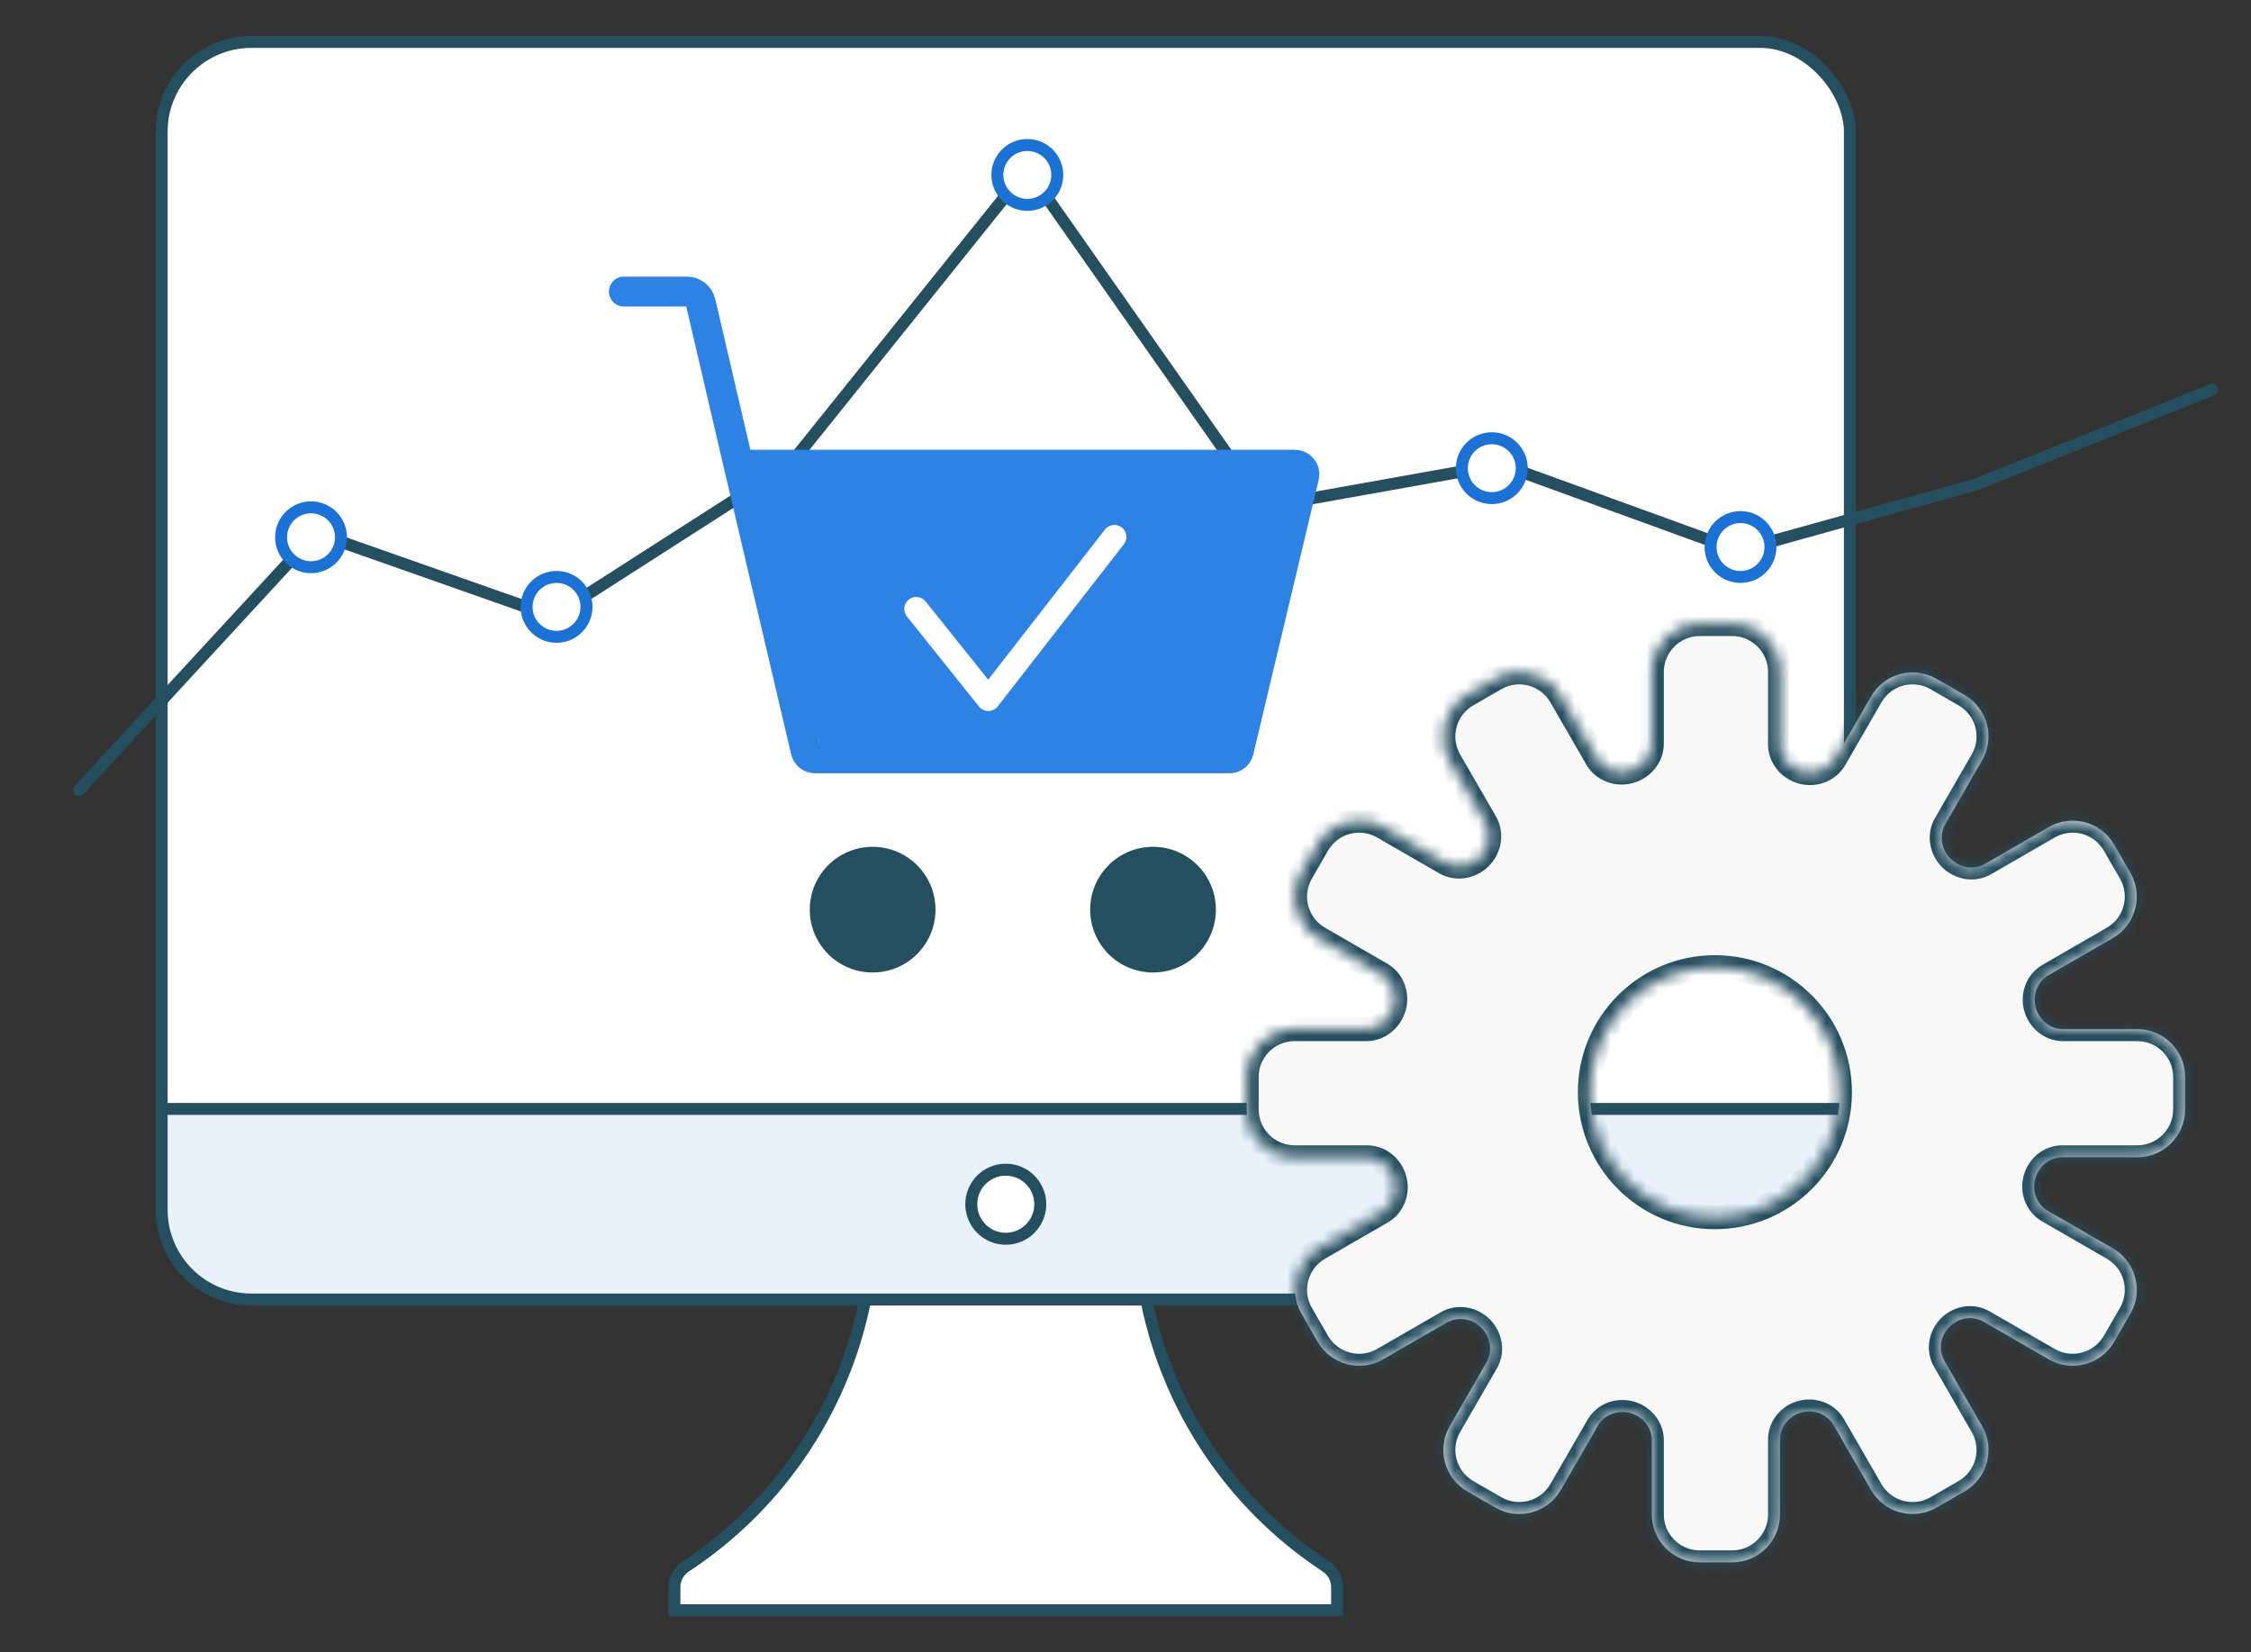 <?xml version="1.0" encoding="UTF-8"?> <svg xmlns="http://www.w3.org/2000/svg" width="188" height="138" viewBox="0 0 188 138" fill="none"><rect x="0" y="0" width="188" height="138" fill="#333333" stroke="none"/> <rect x="13.5" y="3.5" width="141" height="105.051" rx="7.5" fill="white" stroke="#254E5F"></rect> <path d="M6.592 65.991L25.943 45.005C26.213 44.711 26.633 44.607 27.01 44.74L45.725 51.328C46.016 51.431 46.338 51.393 46.597 51.227L65.845 38.888C65.936 38.83 66.018 38.757 66.085 38.672L84.947 15.173C85.364 14.654 86.162 14.679 86.545 15.225L105.211 41.815C105.434 42.133 105.822 42.293 106.205 42.225L125.11 38.847C125.283 38.816 125.462 38.832 125.627 38.892L144.87 45.889C145.066 45.96 145.279 45.968 145.48 45.912L164.969 40.492L184.766 32.543" stroke="#254E5F" stroke-linecap="round" stroke-linejoin="round"></path> <path d="M88.302 14.612C88.302 15.992 87.182 17.112 85.8 17.112C84.418 17.112 83.299 15.992 83.299 14.612C83.299 13.232 84.418 12.112 85.8 12.112C87.182 12.112 88.302 13.232 88.302 14.612Z" fill="white" stroke="#1B71D4"></path> <path d="M147.866 45.693C147.866 47.074 146.747 48.193 145.365 48.193C143.983 48.193 142.863 47.074 142.863 45.693C142.863 44.313 143.983 43.193 145.365 43.193C146.747 43.193 147.866 44.313 147.866 45.693Z" fill="white" stroke="#1B71D4"></path> <path d="M127.095 39.107C127.095 40.487 125.975 41.607 124.593 41.607C123.212 41.607 122.092 40.487 122.092 39.107C122.092 37.727 123.212 36.607 124.593 36.607C125.975 36.607 127.095 37.727 127.095 39.107Z" fill="white" stroke="#1B71D4"></path> <path d="M48.983 50.693C48.983 52.074 47.864 53.193 46.482 53.193C45.1 53.193 43.98 52.074 43.98 50.693C43.98 49.313 45.1 48.193 46.482 48.193C47.864 48.193 48.983 49.313 48.983 50.693Z" fill="white" stroke="#1B71D4"></path> <path d="M28.478 44.878C28.478 46.258 27.358 47.378 25.976 47.378C24.594 47.378 23.475 46.258 23.475 44.878C23.475 43.498 24.594 42.378 25.976 42.378C27.358 42.378 28.478 43.498 28.478 44.878Z" fill="white" stroke="#1B71D4"></path> <path d="M72.397 107.82L72.587 106.731H95.414L95.605 107.82C97.259 117.256 102.737 125.59 110.743 130.85C111.325 131.232 111.675 131.881 111.675 132.577V134.5H56.326V132.577C56.326 131.881 56.676 131.232 57.258 130.85C65.265 125.59 70.743 117.256 72.397 107.82Z" fill="white" stroke="#254E5F"></path> <path d="M13.5 92.628H154.5V101.051C154.5 105.193 151.142 108.551 147 108.551H21C16.858 108.551 13.5 105.193 13.5 101.051V92.628Z" fill="#E9F2FB" stroke="#254E5F"></path> <path d="M86.882 100.59C86.882 102.183 85.592 103.474 84.001 103.474C82.41 103.474 81.12 102.183 81.12 100.59C81.12 98.996 82.41 97.705 84.001 97.705C85.592 97.705 86.882 98.996 86.882 100.59Z" fill="white" stroke="#254E5F"></path> <path d="M68.544 62.486L61.828 38.753L107.77 39.38L102.487 62.486H68.544Z" fill="#2E82E4"></path> <path d="M52.105 24.354L57.369 24.354C57.918 24.354 58.395 24.732 58.52 25.267L61.678 38.822M61.678 38.822L67.297 62.737C67.381 63.092 67.698 63.344 68.064 63.344H102.686C103.05 63.344 103.367 63.094 103.452 62.739L108.917 39.792C109.035 39.297 108.66 38.822 108.151 38.822H61.678Z" stroke="#2E82E4" stroke-width="2.5" stroke-linecap="round"></path> <circle cx="72.881" cy="75.983" r="5.25" fill="#254E5F"></circle> <circle cx="96.299" cy="75.983" r="5.25" fill="#254E5F"></circle> <path d="M76.524 50.867L82.542 58.389L93.073 44.849" stroke="white" stroke-width="2" stroke-linecap="round" stroke-linejoin="round"></path> <mask id="path-16-inside-1_1770_2686" fill="white"> <path fill-rule="evenodd" clip-rule="evenodd" d="M148.663 56.128C148.663 53.919 146.872 52.128 144.663 52.128H141.96C139.751 52.128 137.96 53.919 137.96 56.128V62.118C137.96 63.223 137.164 64.164 136.096 64.448C135.033 64.73 133.897 64.307 133.347 63.354L130.352 58.166C129.247 56.253 126.801 55.598 124.888 56.702L122.546 58.054C120.633 59.159 119.978 61.605 121.082 63.518L124.071 68.694C124.623 69.651 124.413 70.857 123.632 71.638C122.852 72.418 121.645 72.628 120.689 72.076L115.513 69.088C113.6 67.983 111.154 68.639 110.049 70.552L108.698 72.893C107.593 74.806 108.248 77.253 110.162 78.357L115.349 81.352C116.302 81.902 116.725 83.038 116.443 84.102C116.159 85.169 115.218 85.965 114.113 85.965H108.123C105.914 85.965 104.123 87.756 104.123 89.965V92.668C104.123 94.877 105.914 96.668 108.123 96.668H114.17C115.263 96.668 116.196 97.451 116.482 98.506C116.77 99.566 116.35 100.703 115.399 101.253L110.162 104.276C108.249 105.381 107.593 107.827 108.698 109.74L110.049 112.082C111.154 113.995 113.6 114.65 115.513 113.546L120.825 110.479C121.762 109.938 122.944 110.14 123.712 110.902C124.485 111.669 124.694 112.859 124.149 113.803L121.082 119.115C119.978 121.028 120.633 123.474 122.547 124.579L124.888 125.931C126.801 127.035 129.247 126.38 130.352 124.466L133.454 119.094C133.991 118.164 135.099 117.749 136.137 118.023C137.182 118.299 137.96 119.22 137.96 120.301V126.505C137.96 128.714 139.751 130.505 141.96 130.505H144.663C146.872 130.505 148.663 128.714 148.663 126.505V120.244C148.663 119.175 149.429 118.262 150.461 117.984C151.496 117.705 152.604 118.116 153.14 119.044L156.271 124.466C157.375 126.379 159.822 127.035 161.735 125.93L164.076 124.579C165.989 123.474 166.645 121.028 165.54 119.114L162.395 113.668C161.862 112.743 162.063 111.577 162.818 110.823C163.572 110.068 164.738 109.867 165.663 110.401L171.11 113.546C173.023 114.65 175.469 113.995 176.574 112.081L177.926 109.74C179.03 107.827 178.375 105.381 176.461 104.276L171.039 101.146C170.111 100.61 169.699 99.501 169.979 98.466C170.257 97.434 171.17 96.668 172.239 96.668H178.5C180.709 96.668 182.5 94.877 182.5 92.668V89.965C182.5 87.756 180.709 85.965 178.5 85.965H172.295C171.215 85.965 170.294 85.187 170.018 84.142C169.744 83.104 170.159 81.996 171.089 81.459L176.461 78.357C178.375 77.253 179.03 74.806 177.926 72.893L176.574 70.552C175.469 68.639 173.023 67.983 171.11 69.088L165.798 72.154C164.854 72.699 163.664 72.49 162.897 71.717C162.135 70.949 161.933 69.767 162.474 68.83L165.54 63.518C166.645 61.605 165.989 59.159 164.076 58.054L161.735 56.703C159.822 55.598 157.375 56.254 156.271 58.167L153.247 63.404C152.698 64.355 151.561 64.775 150.501 64.487C149.446 64.201 148.663 63.268 148.663 62.175V56.128ZM143.225 101.675C148.994 101.675 153.67 96.999 153.67 91.231C153.67 85.462 148.994 80.786 143.225 80.786C137.457 80.786 132.781 85.462 132.781 91.231C132.781 96.999 137.457 101.675 143.225 101.675Z"></path> </mask> <path fill-rule="evenodd" clip-rule="evenodd" d="M148.663 56.128C148.663 53.919 146.872 52.128 144.663 52.128H141.96C139.751 52.128 137.96 53.919 137.96 56.128V62.118C137.96 63.223 137.164 64.164 136.096 64.448C135.033 64.73 133.897 64.307 133.347 63.354L130.352 58.166C129.247 56.253 126.801 55.598 124.888 56.702L122.546 58.054C120.633 59.159 119.978 61.605 121.082 63.518L124.071 68.694C124.623 69.651 124.413 70.857 123.632 71.638C122.852 72.418 121.645 72.628 120.689 72.076L115.513 69.088C113.6 67.983 111.154 68.639 110.049 70.552L108.698 72.893C107.593 74.806 108.248 77.253 110.162 78.357L115.349 81.352C116.302 81.902 116.725 83.038 116.443 84.102C116.159 85.169 115.218 85.965 114.113 85.965H108.123C105.914 85.965 104.123 87.756 104.123 89.965V92.668C104.123 94.877 105.914 96.668 108.123 96.668H114.17C115.263 96.668 116.196 97.451 116.482 98.506C116.77 99.566 116.35 100.703 115.399 101.253L110.162 104.276C108.249 105.381 107.593 107.827 108.698 109.74L110.049 112.082C111.154 113.995 113.6 114.65 115.513 113.546L120.825 110.479C121.762 109.938 122.944 110.14 123.712 110.902C124.485 111.669 124.694 112.859 124.149 113.803L121.082 119.115C119.978 121.028 120.633 123.474 122.547 124.579L124.888 125.931C126.801 127.035 129.247 126.38 130.352 124.466L133.454 119.094C133.991 118.164 135.099 117.749 136.137 118.023C137.182 118.299 137.96 119.22 137.96 120.301V126.505C137.96 128.714 139.751 130.505 141.96 130.505H144.663C146.872 130.505 148.663 128.714 148.663 126.505V120.244C148.663 119.175 149.429 118.262 150.461 117.984C151.496 117.705 152.604 118.116 153.14 119.044L156.271 124.466C157.375 126.379 159.822 127.035 161.735 125.93L164.076 124.579C165.989 123.474 166.645 121.028 165.54 119.114L162.395 113.668C161.862 112.743 162.063 111.577 162.818 110.823C163.572 110.068 164.738 109.867 165.663 110.401L171.11 113.546C173.023 114.65 175.469 113.995 176.574 112.081L177.926 109.74C179.03 107.827 178.375 105.381 176.461 104.276L171.039 101.146C170.111 100.61 169.699 99.501 169.979 98.466C170.257 97.434 171.17 96.668 172.239 96.668H178.5C180.709 96.668 182.5 94.877 182.5 92.668V89.965C182.5 87.756 180.709 85.965 178.5 85.965H172.295C171.215 85.965 170.294 85.187 170.018 84.142C169.744 83.104 170.159 81.996 171.089 81.459L176.461 78.357C178.375 77.253 179.03 74.806 177.926 72.893L176.574 70.552C175.469 68.639 173.023 67.983 171.11 69.088L165.798 72.154C164.854 72.699 163.664 72.49 162.897 71.717C162.135 70.949 161.933 69.767 162.474 68.83L165.54 63.518C166.645 61.605 165.989 59.159 164.076 58.054L161.735 56.703C159.822 55.598 157.375 56.254 156.271 58.167L153.247 63.404C152.698 64.355 151.561 64.775 150.501 64.487C149.446 64.201 148.663 63.268 148.663 62.175V56.128ZM143.225 101.675C148.994 101.675 153.67 96.999 153.67 91.231C153.67 85.462 148.994 80.786 143.225 80.786C137.457 80.786 132.781 85.462 132.781 91.231C132.781 96.999 137.457 101.675 143.225 101.675Z" fill="#F8F8F8"></path> <path d="M153.247 63.404L152.381 62.904L153.247 63.404ZM161.735 56.703L161.235 57.569L161.735 56.703ZM156.271 58.167L155.405 57.667L156.271 58.167ZM164.076 58.054L164.576 57.188L164.076 58.054ZM162.474 68.83L161.608 68.33L162.474 68.83ZM165.798 72.154L166.298 73.021L165.798 72.154ZM176.574 70.552L175.708 71.052L176.574 70.552ZM171.11 69.088L170.61 68.222L171.11 69.088ZM176.461 78.357L176.961 79.223L176.461 78.357ZM177.926 72.893L178.792 72.393L177.926 72.893ZM171.089 81.459L171.589 82.325L171.089 81.459ZM171.039 101.146L170.539 102.012L171.039 101.146ZM177.926 109.74L178.792 110.24L177.926 109.74ZM171.11 113.546L170.61 114.412L171.11 113.546ZM176.574 112.081L175.708 111.581L176.574 112.081ZM165.663 110.401L165.163 111.267L165.663 110.401ZM162.395 113.668L163.262 113.168L162.395 113.668ZM164.076 124.579L164.576 125.445L164.076 124.579ZM165.54 119.114L164.674 119.614L165.54 119.114ZM161.735 125.93L162.235 126.796L161.735 125.93ZM153.14 119.044L154.006 118.544L153.14 119.044ZM121.082 119.115L120.216 118.615L121.082 119.115ZM122.547 124.579L123.047 123.713L122.547 124.579ZM120.825 110.479L120.325 109.613L120.825 110.479ZM115.513 113.546L115.013 112.68L115.513 113.546ZM110.162 104.276L109.662 103.41L110.162 104.276ZM108.698 109.74L107.832 110.24L108.698 109.74ZM115.399 101.253L115.899 102.119L115.399 101.253ZM115.349 81.352L114.849 82.218L115.349 81.352ZM115.513 69.088L116.013 68.222L115.513 69.088ZM110.049 70.552L109.183 70.052L110.049 70.552ZM124.071 68.694L123.205 69.194L124.071 68.694ZM124.888 56.702L124.388 55.836L124.888 56.702ZM141.96 53.128H144.663V51.128H141.96V53.128ZM138.96 62.118V56.128H136.96V62.118H138.96ZM129.486 58.666L132.481 63.854L134.213 62.854L131.218 57.666L129.486 58.666ZM123.046 58.92L125.388 57.568L124.388 55.836L122.046 57.188L123.046 58.92ZM124.937 68.194L121.948 63.018L120.216 64.018L123.205 69.194L124.937 68.194ZM115.013 69.954L120.189 72.942L121.189 71.21L116.013 68.222L115.013 69.954ZM109.564 73.393L110.915 71.052L109.183 70.052L107.832 72.393L109.564 73.393ZM115.849 80.486L110.662 77.491L109.662 79.223L114.849 82.218L115.849 80.486ZM108.123 86.965H114.113V84.965H108.123V86.965ZM105.123 92.668V89.965H103.123V92.668H105.123ZM114.17 95.668H108.123V97.668H114.17V95.668ZM110.662 105.142L115.899 102.119L114.899 100.387L109.662 103.41L110.662 105.142ZM110.915 111.582L109.564 109.24L107.832 110.24L109.183 112.582L110.915 111.582ZM120.325 109.613L115.013 112.68L116.013 114.412L121.325 111.345L120.325 109.613ZM121.948 119.615L125.015 114.303L123.283 113.303L120.216 118.615L121.948 119.615ZM125.388 125.064L123.047 123.713L122.047 125.445L124.388 126.797L125.388 125.064ZM132.588 118.594L129.486 123.966L131.218 124.966L134.32 119.594L132.588 118.594ZM138.96 126.505V120.301H136.96V126.505H138.96ZM144.663 129.505H141.96V131.505H144.663V129.505ZM147.663 120.244V126.505H149.663V120.244H147.663ZM157.137 123.966L154.006 118.544L152.274 119.544L155.405 124.966L157.137 123.966ZM163.576 123.713L161.235 125.064L162.235 126.796L164.576 125.445L163.576 123.713ZM161.529 114.168L164.674 119.614L166.406 118.614L163.262 113.168L161.529 114.168ZM171.61 112.68L166.163 109.535L165.163 111.267L170.61 114.412L171.61 112.68ZM177.06 109.24L175.708 111.581L177.44 112.581L178.792 110.24L177.06 109.24ZM170.539 102.012L175.961 105.142L176.961 103.41L171.539 100.28L170.539 102.012ZM178.5 95.668H172.239V97.668H178.5V95.668ZM181.5 89.965V92.668H183.5V89.965H181.5ZM172.295 86.965H178.5V84.965H172.295V86.965ZM175.961 77.491L170.589 80.593L171.589 82.325L176.961 79.223L175.961 77.491ZM175.708 71.052L177.06 73.393L178.792 72.393L177.44 70.052L175.708 71.052ZM166.298 73.021L171.61 69.954L170.61 68.222L165.298 71.288L166.298 73.021ZM164.674 63.018L161.608 68.33L163.34 69.33L166.406 64.018L164.674 63.018ZM161.235 57.569L163.576 58.92L164.576 57.188L162.235 55.837L161.235 57.569ZM154.113 63.904L157.137 58.667L155.405 57.667L152.381 62.904L154.113 63.904ZM147.663 56.128V62.175H149.663V56.128H147.663ZM152.67 91.231C152.67 96.447 148.441 100.675 143.225 100.675V102.675C149.546 102.675 154.67 97.551 154.67 91.231H152.67ZM143.225 81.786C148.441 81.786 152.67 86.014 152.67 91.231H154.67C154.67 84.91 149.546 79.786 143.225 79.786V81.786ZM133.781 91.231C133.781 86.014 138.009 81.786 143.225 81.786V79.786C136.905 79.786 131.781 84.91 131.781 91.231H133.781ZM143.225 100.675C138.009 100.675 133.781 96.447 133.781 91.231H131.781C131.781 97.551 136.905 102.675 143.225 102.675V100.675ZM150.763 63.522C150.1 63.342 149.663 62.773 149.663 62.175H147.663C147.663 63.764 148.792 65.06 150.239 65.452L150.763 63.522ZM152.381 62.904C152.077 63.431 151.421 63.701 150.763 63.522L150.239 65.452C151.701 65.849 153.319 65.279 154.113 63.904L152.381 62.904ZM162.235 55.837C159.843 54.456 156.786 55.275 155.405 57.667L157.137 58.667C157.965 57.232 159.8 56.74 161.235 57.569L162.235 55.837ZM166.406 64.018C167.787 61.627 166.968 58.569 164.576 57.188L163.576 58.92C165.011 59.749 165.503 61.584 164.674 63.018L166.406 64.018ZM163.607 71.013C163.134 70.536 163.044 69.843 163.34 69.33L161.608 68.33C160.822 69.691 161.135 71.361 162.187 72.421L163.607 71.013ZM165.298 71.288C164.782 71.587 164.083 71.493 163.607 71.013L162.187 72.421C163.245 73.488 164.927 73.812 166.298 73.021L165.298 71.288ZM177.44 70.052C176.059 67.66 173.001 66.841 170.61 68.222L171.61 69.954C173.045 69.125 174.879 69.617 175.708 71.052L177.44 70.052ZM176.961 79.223C179.353 77.843 180.172 74.785 178.792 72.393L177.06 73.393C177.888 74.828 177.396 76.663 175.961 77.491L176.961 79.223ZM170.985 83.887C170.817 83.25 171.08 82.619 171.589 82.325L170.589 80.593C169.238 81.373 168.671 82.957 169.051 84.397L170.985 83.887ZM172.295 84.965C171.712 84.965 171.156 84.536 170.985 83.887L169.051 84.397C169.431 85.837 170.717 86.965 172.295 86.965V84.965ZM183.5 89.965C183.5 87.203 181.261 84.965 178.5 84.965V86.965C180.157 86.965 181.5 88.308 181.5 89.965H183.5ZM178.5 97.668C181.261 97.668 183.5 95.43 183.5 92.668H181.5C181.5 94.325 180.157 95.668 178.5 95.668V97.668ZM170.944 98.727C171.117 98.088 171.665 97.668 172.239 97.668V95.668C170.675 95.668 169.398 96.78 169.013 98.206L170.944 98.727ZM171.539 100.28C171.034 99.988 170.774 99.359 170.944 98.727L169.013 98.206C168.625 99.643 169.188 101.231 170.539 102.012L171.539 100.28ZM178.792 110.24C180.172 107.849 179.353 104.791 176.961 103.41L175.961 105.142C177.396 105.971 177.888 107.805 177.06 109.24L178.792 110.24ZM170.61 114.412C173.001 115.792 176.059 114.973 177.44 112.581L175.708 111.581C174.879 113.016 173.045 113.508 171.61 112.68L170.61 114.412ZM163.525 111.53C163.987 111.067 164.663 110.978 165.163 111.267L166.163 109.535C164.813 108.755 163.157 109.069 162.11 110.116L163.525 111.53ZM163.262 113.168C162.973 112.669 163.062 111.993 163.525 111.53L162.11 110.116C161.064 111.162 160.75 112.818 161.529 114.168L163.262 113.168ZM164.576 125.445C166.968 124.064 167.787 121.006 166.406 118.614L164.674 119.614C165.503 121.049 165.011 122.884 163.576 123.713L164.576 125.445ZM155.405 124.966C156.785 127.358 159.843 128.177 162.235 126.796L161.235 125.064C159.8 125.893 157.965 125.401 157.137 123.966L155.405 124.966ZM150.722 118.949C151.354 118.779 151.983 119.039 152.274 119.544L154.006 118.544C153.226 117.193 151.638 116.63 150.201 117.018L150.722 118.949ZM149.663 120.244C149.663 119.67 150.083 119.122 150.722 118.949L150.201 117.018C148.775 117.403 147.663 118.68 147.663 120.244H149.663ZM144.663 131.505C147.425 131.505 149.663 129.266 149.663 126.505H147.663C147.663 128.162 146.32 129.505 144.663 129.505V131.505ZM136.96 126.505C136.96 129.266 139.198 131.505 141.96 131.505V129.505C140.303 129.505 138.96 128.162 138.96 126.505H136.96ZM135.881 118.99C136.531 119.162 136.96 119.718 136.96 120.301H138.96C138.96 118.722 137.832 117.436 136.392 117.056L135.881 118.99ZM134.32 119.594C134.613 119.085 135.245 118.822 135.881 118.99L136.392 117.056C134.952 116.676 133.368 117.243 132.588 118.594L134.32 119.594ZM124.388 126.797C126.779 128.177 129.837 127.358 131.218 124.966L129.486 123.966C128.657 125.401 126.823 125.893 125.388 125.064L124.388 126.797ZM120.216 118.615C118.836 121.006 119.655 124.064 122.047 125.445L123.047 123.713C121.612 122.884 121.12 121.05 121.948 119.615L120.216 118.615ZM123.008 111.612C123.487 112.088 123.581 112.787 123.283 113.303L125.015 114.303C125.807 112.932 125.483 111.25 124.416 110.192L123.008 111.612ZM121.325 111.345C121.838 111.049 122.531 111.139 123.008 111.612L124.416 110.192C123.356 109.14 121.687 108.827 120.325 109.613L121.325 111.345ZM109.183 112.582C110.564 114.973 113.622 115.792 116.013 114.412L115.013 112.68C113.579 113.508 111.744 113.016 110.915 111.582L109.183 112.582ZM109.662 103.41C107.27 104.791 106.451 107.849 107.832 110.24L109.564 109.24C108.735 107.805 109.227 105.971 110.662 105.142L109.662 103.41ZM115.517 98.768C115.696 99.426 115.426 100.082 114.899 100.387L115.899 102.119C117.274 101.324 117.844 99.707 117.447 98.244L115.517 98.768ZM114.17 97.668C114.768 97.668 115.337 98.105 115.517 98.768L117.447 98.244C117.055 96.797 115.758 95.668 114.17 95.668V97.668ZM103.123 92.668C103.123 95.43 105.362 97.668 108.123 97.668V95.668C106.466 95.668 105.123 94.325 105.123 92.668H103.123ZM108.123 84.965C105.362 84.965 103.123 87.203 103.123 89.965H105.123C105.123 88.308 106.466 86.965 108.123 86.965V84.965ZM115.476 83.845C115.297 84.519 114.72 84.965 114.113 84.965V86.965C115.716 86.965 117.021 85.82 117.409 84.358L115.476 83.845ZM114.849 82.218C115.379 82.524 115.652 83.183 115.476 83.845L117.409 84.358C117.798 82.894 117.224 81.28 115.849 80.486L114.849 82.218ZM107.832 72.393C106.451 74.784 107.27 77.843 109.662 79.223L110.662 77.491C109.227 76.663 108.735 74.828 109.564 73.393L107.832 72.393ZM116.013 68.222C113.622 66.841 110.564 67.66 109.183 70.052L110.915 71.052C111.744 69.617 113.578 69.125 115.013 69.954L116.013 68.222ZM122.925 70.93C122.436 71.42 121.719 71.516 121.189 71.21L120.189 72.942C121.572 73.74 123.268 73.416 124.34 72.345L122.925 70.93ZM123.205 69.194C123.511 69.724 123.415 70.441 122.925 70.93L124.34 72.345C125.411 71.273 125.735 69.577 124.937 68.194L123.205 69.194ZM122.046 57.188C119.655 58.569 118.836 61.627 120.216 64.018L121.948 63.018C121.12 61.583 121.612 59.748 123.046 58.92L122.046 57.188ZM131.218 57.666C129.837 55.275 126.779 54.456 124.388 55.836L125.388 57.568C126.823 56.74 128.657 57.231 129.486 58.666L131.218 57.666ZM135.84 63.481C135.178 63.657 134.519 63.384 134.213 62.854L132.481 63.854C133.275 65.229 134.889 65.803 136.353 65.414L135.84 63.481ZM136.96 62.118C136.96 62.725 136.514 63.302 135.84 63.481L136.353 65.414C137.815 65.026 138.96 63.721 138.96 62.118H136.96ZM144.663 53.128C146.32 53.128 147.663 54.471 147.663 56.128H149.663C149.663 53.367 147.425 51.128 144.663 51.128V53.128ZM141.96 51.128C139.198 51.128 136.96 53.367 136.96 56.128H138.96C138.96 54.471 140.303 53.128 141.96 53.128V51.128Z" fill="#254E5F" mask="url(#path-16-inside-1_1770_2686)"></path> </svg> 